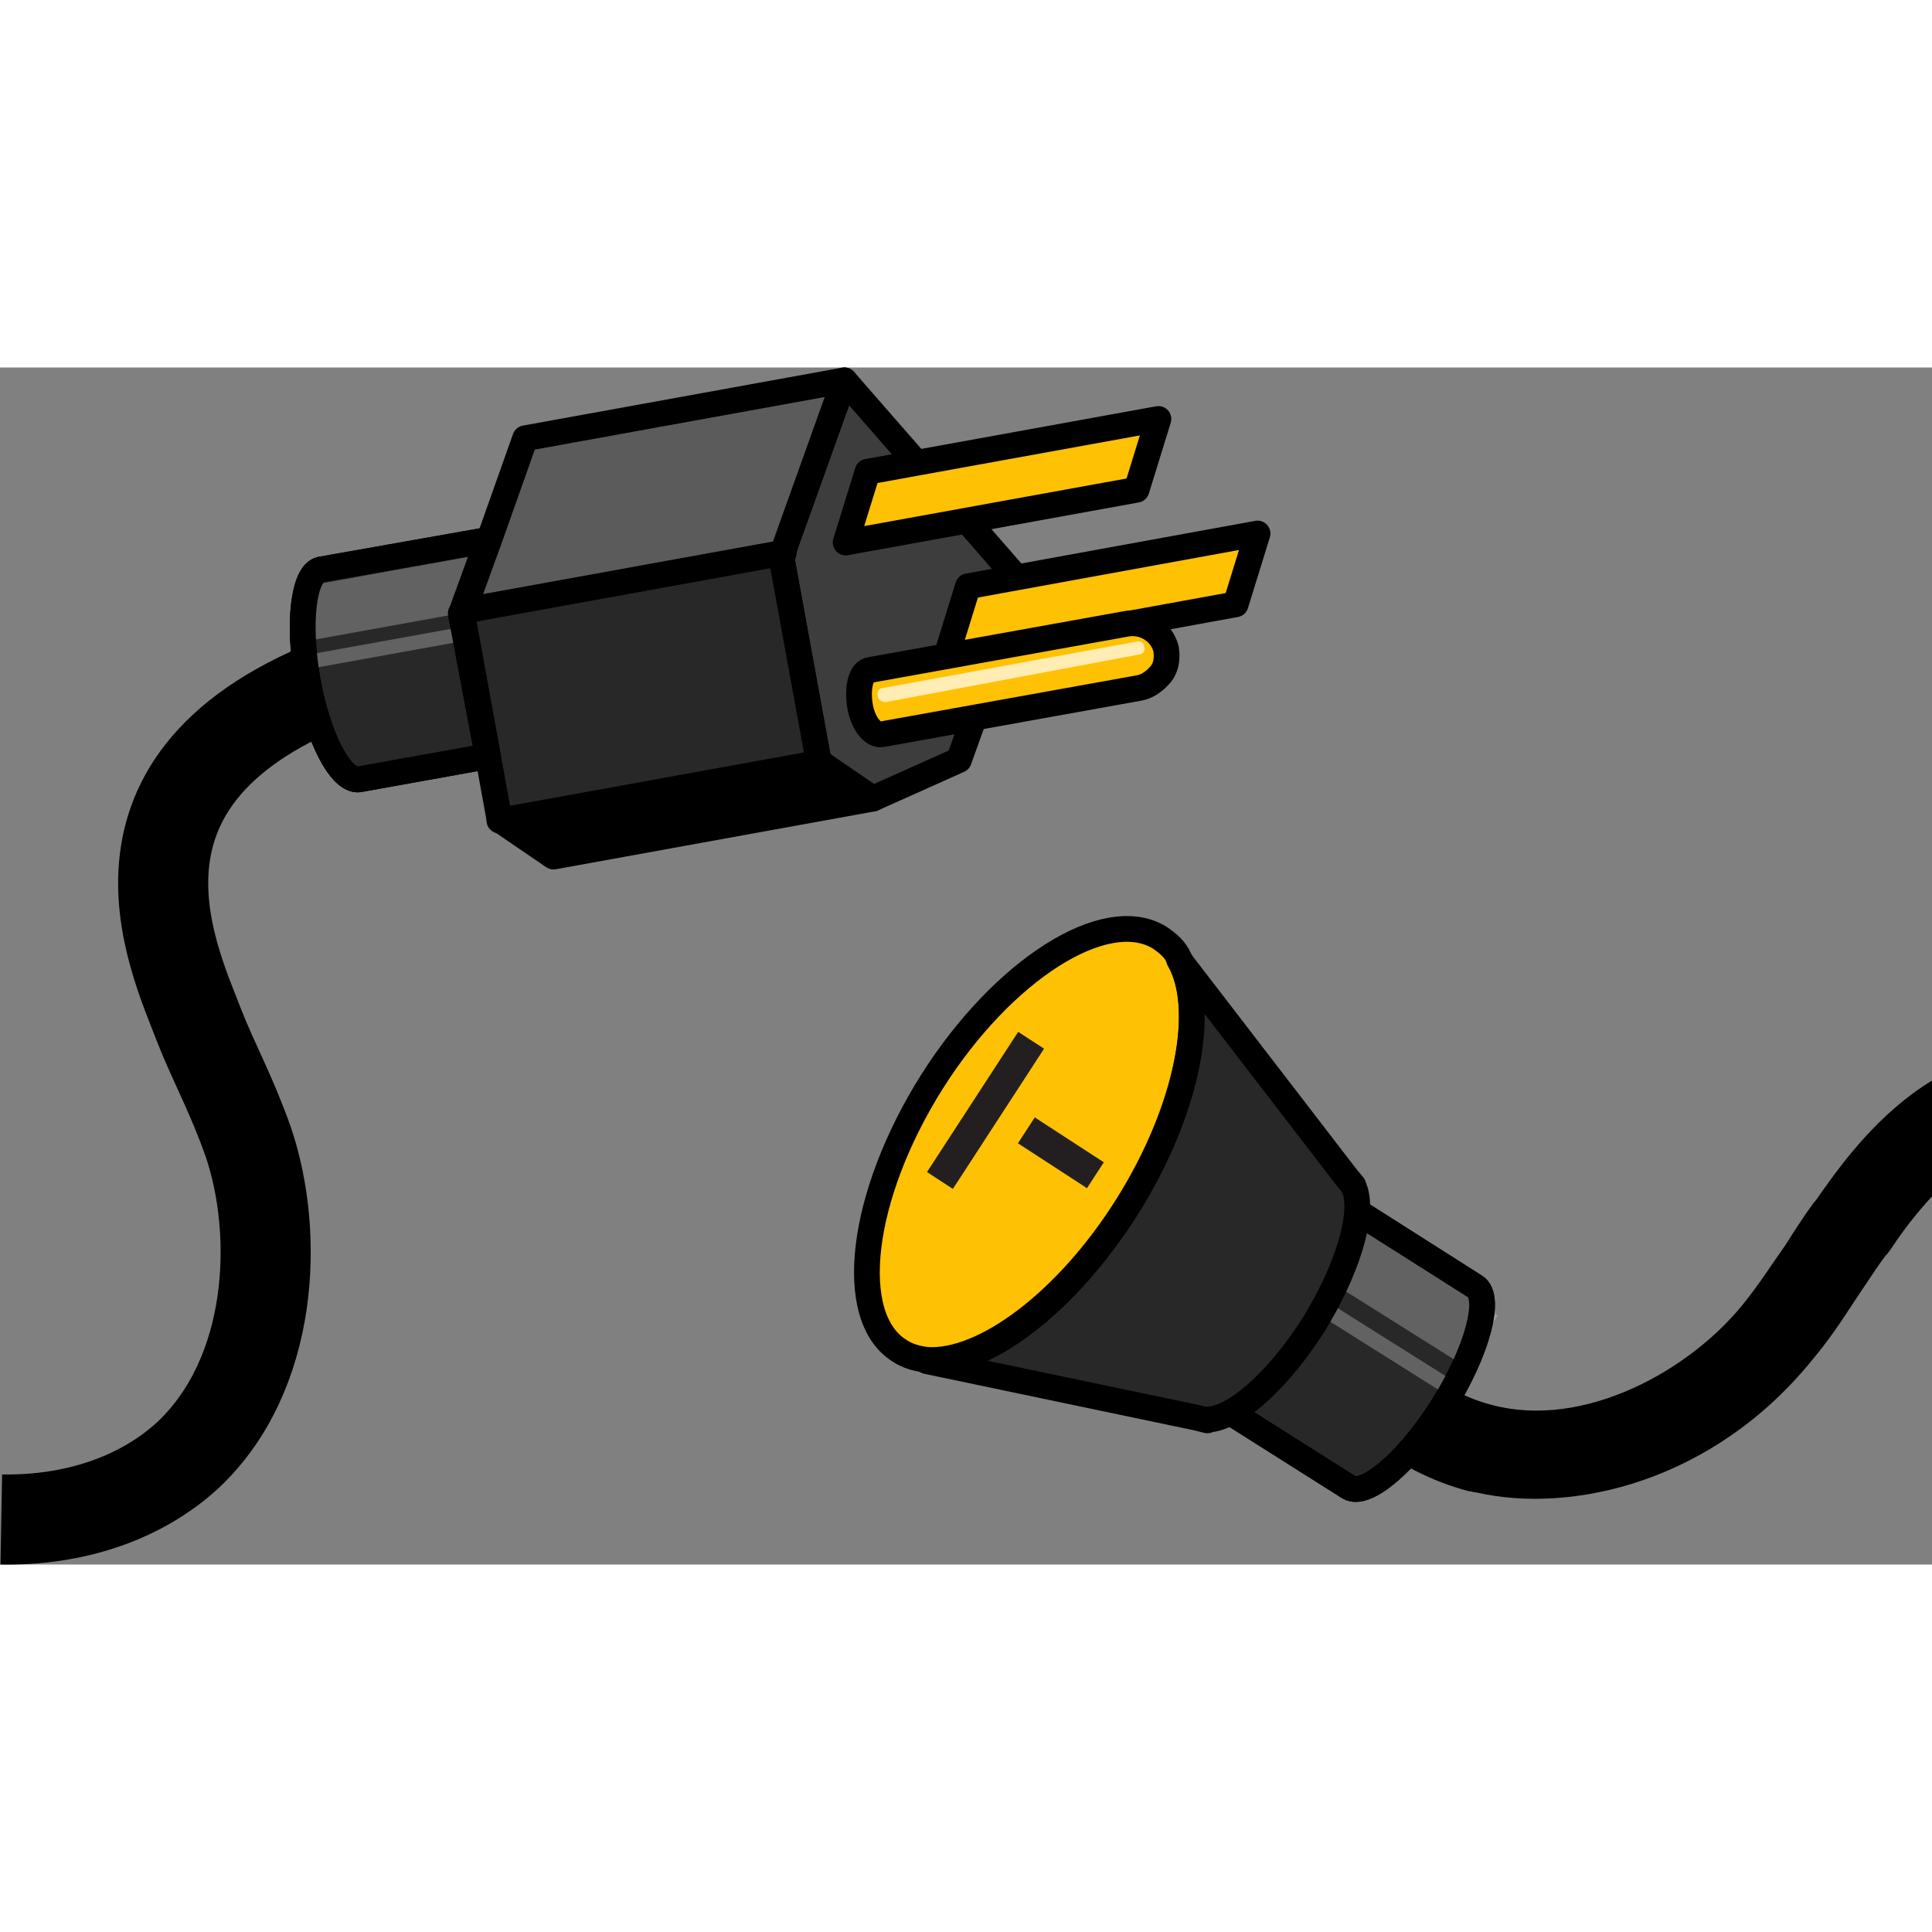 <svg
    width="130px"
    height="130px"
    xmlns="http://www.w3.org/2000/svg"
    viewBox="0 0 150.1 93"
>
    <rect x="0" y="0" width="150.1" height="93" fill="#808080" stroke="none"/>
    <path
        fill="none"
        stroke="#000000"
        stroke-width="7"
        stroke-linejoin="round"
        stroke-miterlimit="10"
        d="M27.7,23.8 C6.3,31.2,13.4,45.7,15.5,51.2c1.1,2.8,2.5,5.3,3.8,9c2.4,7.1,2,18-4.7,24.3c-3.7,3.4-8.9,5.1-14.5,5"
    ></path>
    <path
        d="M150.1,55.4v9c-1.2,1.3-2.2,2.6-3,3.8c-0.2,0.3-0.4,0.6-0.6,0.8c-0.7,0.9-1.3,1.9-2,2.9c-1,1.5-2.1,3.3-3.7,5.2 c-7.7,9.5-18.7,12-26.1,10.3c-0.2,0-0.4-0.1-0.6-0.1c-5.7-1.5-10.7-5.5-14-11.2l6-3.5c2.4,4.1,5.9,7,9.8,8 c7.1,1.9,15.3-2.6,19.5-7.8c1.3-1.6,2.3-3.2,3.3-4.6c0.7-1.1,1.4-2.2,2.2-3.3c0.2-0.2,0.4-0.5,0.6-0.8 C143.2,61.7,146,57.9,150.1,55.4z"
    ></path>
    <g
        stroke="#000000"
        stroke-width="2"
        stroke-linecap="round"
        stroke-linejoin="round"
        stroke-miterlimit="10"
    >
        <polygon
            fill="#3D3D3D"
            points=" 67.8,33.5 63.7,30.7 63.6,30.6 60.7,14.7 60.8,14.4 65.6,1 79.4,16.8 74.5,30.5 "
        ></polygon>
        <polygon
            points=" 67.8,33.5 43,38 38.9,35.2 63.7,30.7 "
        ></polygon>
        <line
            fill="none"
            x1="60.8"
            y1="14.4"
            x2="60.9"
            y2="14.4"
        ></line>
        <line
            fill="none"
            x1="35.9"
            y1="18.9"
            x2="36"
            y2="18.9"
        ></line>
        <line
            fill="none"
            x1="38.8"
            y1="35.2"
            x2="38.9"
            y2="35.2"
        ></line>
        <line
            fill="none"
            x1="63.7"
            y1="30.7"
            x2="63.8"
            y2="30.7"
        ></line>
        <polygon
            fill="#282828"
            points=" 63.7,30.7 38.9,35.2 38.8,35.1 35.9,19.1 36,18.9 60.8,14.4 60.7,14.7 63.6,30.6 "
        ></polygon>
        <path
            fill="#282828"
            d=" M37.9,30.2l-10,1.8c-1.4,0.2-3.2-3.2-4-7.7s-0.3-8.3,1-8.6l13-2.3l-2,5.5l-0.1,0.2L37.9,30.2z"
        ></path>
        <polygon
            fill="#FFC103"
            points=" 65.7,13.6 67.4,8.1 90,4 88.3,9.5 "
        ></polygon>
        <polygon
            fill="#FFC103"
            points=" 73.5,22.5 75.2,17 97.7,12.9 96,18.4 "
        ></polygon>
        <path
            fill="#FFC103"
            d=" M88.5,24.9l-20,3.6c-0.7,0.1-1.5-0.9-1.7-2.3s0.1-2.6,0.8-2.7l20-3.6c1.4-0.2,2.7,0.7,3,2c0.1,0.7,0,1.4-0.4,1.9 C89.7,24.4,89.1,24.8,88.5,24.9z"
        ></path>
    </g>
    <rect
        x="24"
        y="15.8"
        transform="matrix(0.984 -0.178 0.178 0.984 -2.696 5.729)"
        opacity="0.3"
        fill="#EAEAEA"
        enable-background="new"
        width="13.2"
        height="4.2"
    ></rect>
    <rect
        x="23.9"
        y="21.2"
        transform="matrix(0.984 -0.178 0.178 0.984 -3.383 5.714)"
        opacity="0.3"
        fill="#EAEAEA"
        enable-background="new"
        width="12.6"
        height="1.1"
    ></rect>
    <path
        opacity="0.7"
        fill="#FFFFFF"
        enable-background="new"
        d="M68.2,25.5L68.2,25.5c-0.1-0.3,0.1-0.6,0.4-0.6l19.7-3.6 c0.3-0.1,0.6,0.1,0.6,0.4l0,0c0.1,0.3-0.1,0.6-0.4,0.6L68.8,26C68.5,26,68.2,25.8,68.2,25.5z"
    ></path>
    <g
        stroke="#000000"
        stroke-width="2"
        stroke-linecap="round"
        stroke-linejoin="round"
        stroke-miterlimit="10"
    >
        <path
            fill="none"
            d=" M37.9,30.2l-10,1.8c-1.4,0.2-3.2-3.2-4-7.7s-0.3-8.3,1-8.6l13-2.3l-2,5.5l-0.1,0.2L37.9,30.2z"
        ></path>
        <polygon
            fill="#5B5B5B"
            points=" 60.8,14.4 36,18.9 38,13.4 40.8,5.5 65.6,1 "
        ></polygon>
        <path
            fill="#282828"
            d=" M105,65.3l9.6,6.1c1.3,0.8,0.2,5-2.5,9.3s-6,7.1-7.3,6.3l-12.5-7.9l5.8-3.1l0.2-0.1L105,65.3z"
        ></path>
    </g>
    <rect
        x="106.6"
        y="64.3"
        transform="matrix(0.532 -0.846 0.846 0.532 -9.774 125.728)"
        opacity="0.3"
        fill="#EAEAEA"
        enable-background="new"
        width="4.7"
        height="14.8"
    ></rect>
    <rect
        x="106.1"
        y="68.4"
        transform="matrix(0.532 -0.846 0.846 0.532 -13.975 125.614)"
        opacity="0.3"
        fill="#EAEAEA"
        enable-background="new"
        width="1.2"
        height="14.2"
    ></rect>
    <g
        stroke="#000000"
        stroke-width="2"
        stroke-linecap="round"
        stroke-linejoin="round"
        stroke-miterlimit="10"
    >
        <path
            fill="none"
            d=" M105,65.3l9.6,6.1c1.3,0.8,0.2,5-2.5,9.3s-6,7.1-7.3,6.3l-12.5-7.9l5.8-3.1l0.2-0.1L105,65.3z"
        ></path>
        <path
            fill="#FFC103"
            d=" M90.1,44.3c0.6,0.4,1.2,0.9,1.5,1.6c2.2,3.8,0.7,11.7-4,19.2S76.4,77.4,72,77.1c-0.8-0.1-1.5-0.3-2.1-0.7c-4.2-2.6-3.1-12,2.5-20.9 C77.9,46.8,85.9,41.7,90.1,44.3z"
        ></path>
        <path
            fill="#282828"
            d=" M91.6,46l13,16.9l0.5,0.6l0,0c0.1,0.1,0.1,0.3,0.2,0.5c0.6,2.1-0.7,6.2-3.2,10.3c-2.6,4.1-5.7,7-7.9,7.4c-0.2,0-0.3,0-0.4,0.1l0,0 L93,81.6l-21-4.4c4.4,0.4,10.8-4.4,15.6-12C92.3,57.7,93.8,49.8,91.6,46z"
        ></path>
    </g>
    <rect
        x="70.1"
        y="56.5"
        transform="matrix(0.545 -0.838 0.838 0.545 -13.532 90.461)"
        fill="#231F20"
        width="13"
        height="2.4"
    ></rect>
    <rect
        x="81.3"
        y="57.8"
        transform="matrix(0.545 -0.838 0.838 0.545 -13.659 96.902)"
        fill="#231F20"
        width="2.4"
        height="6.4"
    ></rect>
</svg>